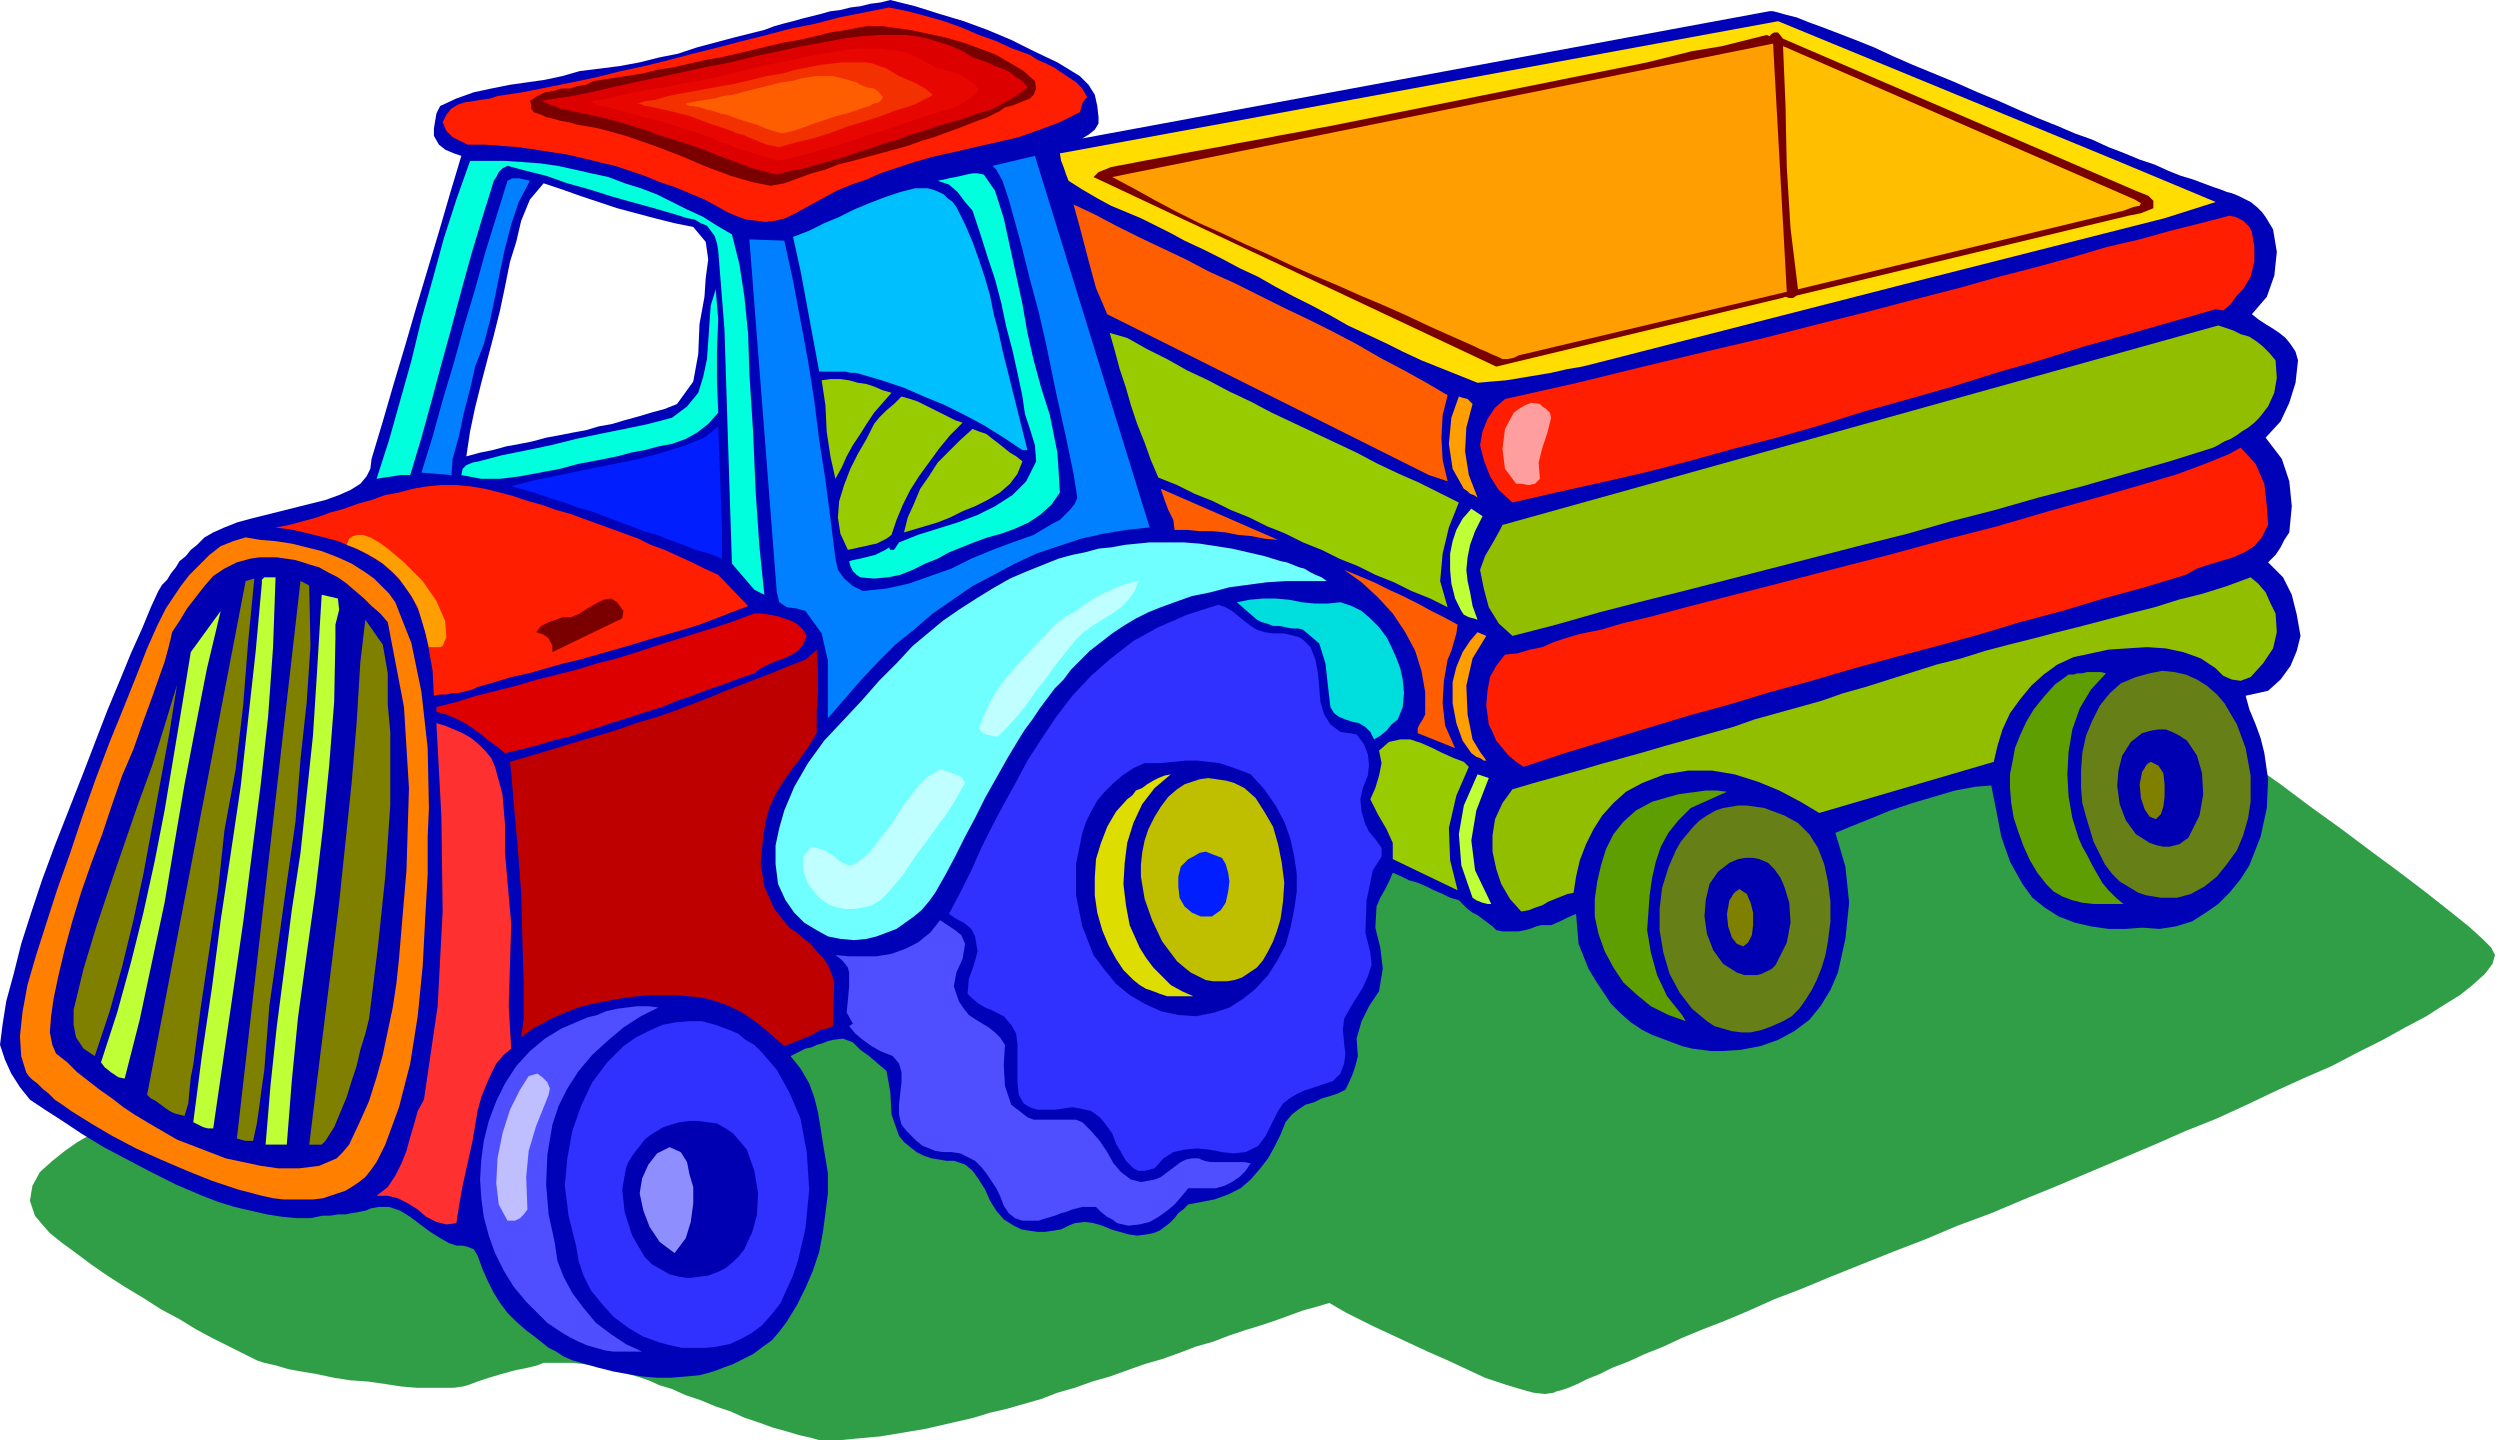 <svg xmlns="http://www.w3.org/2000/svg" fill-rule="evenodd" height="110.88" preserveAspectRatio="none" stroke-linecap="round" viewBox="0 0 2005 1155" width="192.48"><style>.pen1{stroke:none}.brush5{fill:#0000b2}.brush6{fill:#7f7f00}.brush7{fill:#bfff35}.brush8{fill:#ff1e00}.brush9{fill:#ff9e00}.brush10{fill:#0fd}.brush12{fill:#007fff}.brush13{fill:#d00}.brush14{fill:#4f4fff}.brush15{fill:#001eff}.brush17{fill:#7a0000}.brush20{fill:#ff5e00}.brush21{fill:#3030ff}.brush25{fill:#bfffff}.brush26{fill:#9c0}.brush31{fill:#91bf00}.brush33{fill:#5e9e00}.brush34{fill:#667f16}</style><path class="pen1" style="fill:#309e47" d="m72 911-3 1-7 4-10 7-10 8-10 9-6 11-2 12 4 12 5 6 7 8 10 8 11 8 12 9 13 9 14 9 15 9 14 9 15 8 13 8 13 7 12 6 10 5 8 4 6 3 6 2 9 2 10 3 11 2 12 2 14 3 13 2 14 1 14 2 13 2 12 1h30l7-1 4-1 8-3 9-3 10-3 11-3 10-2 8-2 5-2h22l10 1 11 2 12 2 13 4 7 2 9 3 9 4 10 3 11 5 12 4 12 5 12 4 11 5 12 4 11 4 11 3 10 3 9 2 7 2h17l10-1 11-1 11-1 12-2 12-2 12-2 13-3 13-3 13-3 13-4 13-3 14-4 14-4 13-5 14-4 14-5 14-4 14-5 14-5 14-4 14-5 13-5 14-4 13-5 12-4 13-4 12-4 11-4 11-4 11-3 10-3 2 1 5 3 7 4 10 5 12 6 13 6 15 7 15 7 16 7 15 7 15 7 15 5 13 4 11 3 9 1 7-1 2-1 4-1 6-2 7-3 8-4 10-4 10-5 13-5 13-6 15-6 15-7 17-7 18-7 19-8 20-9 21-8 24-10 25-10 25-10 26-10 26-11 27-10 26-11 27-11 26-11 26-11 26-11 25-11 25-10 24-11 23-11 22-10 23-10 21-11 20-10 18-10 17-9 14-9 13-8 10-8 10-9 6-8 2-7-3-6-7-7-11-10-15-12-19-15-21-16-23-17-24-18-25-18-24-18-24-17-22-16-19-14-17-11-12-9-8-6-3-2-230-138L72 911z"/><path class="pen1" d="m127 474 3-5 4-4 3-5 4-5 3-5 5-4 4-5 5-4 6-6 7-4 9-4 10-4 11-3 12-3 12-3 12-3 12-3 12-3 11-4 9-4 8-5 5-6 3-6 1-8 9-30 9-31 9-30 9-31 9-30 9-30 9-31 9-30-6-2-7-3-5-4-4-7v-6l1-6 1-6 3-6 13-6 14-5 14-3 15-3 14-2 14-2 14-3 14-4 16-2 16-2 16-3 16-4 15-3 15-5 15-4 15-4 8-2 8-2 8-2 8-3 7-2 8-2 7-2 8-2 8-2 7-2 8-1 8-2 8-1 8-2 8-1 8-2 20 5 19 6 20 6 19 7 19 8 18 9 19 9 18 11 7 7 5 8 2 9 1 9v5l-3 5-5 4-5 3L1419 9h3l4 1 7 2 8 2 10 4 11 4 13 5 13 5 15 6 15 7 16 7 17 7 17 7 18 8 17 7 18 8 14 6 15 6 14 6 14 5 13 6 13 5 12 5 12 4 11 5 10 4 10 3 8 3 8 3 6 2 5 2 4 1 5 2 6 3 4 2 5 4 4 4 3 4 3 5 3 5 3 18-2 19-6 17-12 14 5 4 6 4 5 3 6 4 5 4 4 5 4 6 2 7-2 18-5 16-7 15-12 13 13 17 6 18 2 20-2 21-4 6-3 6-4 6-6 6 12 12 7 14 4 16 3 17-3 12-5 12-8 11-10 9-18 4 3 11 5 12 4 11 3 12 3 21-1 23-5 23-9 23-7 11-9 11-9 9-10 7-11 7-13 4-13 2-14-1-13 1h-14l-14-2-13-3-13-5-11-7-10-8-8-11-10-18-7-20-4-21-4-20-13 1-16 3-17 5-17 5-18 6-17 7-15 6-12 5 8 27 3 29-3 29-6 27-6 14-8 13-9 11-12 9-13 7-14 5-16 3-16 1h-8l-7-1-8-1-8-2-8-3-8-3-8-3-8-4-9-6-8-7-8-8-6-9-6-9-6-10-4-10-4-10-2-24-7 3-6 3-7 3h-8l-4 1-5 2-4 1-5 1h-13l-5-1-3-3-4-3-4-3-4-3-4-2-4-3-3-3-4-4-7-2-6-3-7-3-6-3-7-3-7-2-6-3-7-3-3 7-3 6-4 7-3 7-1 17 4 16 2 17-3 18-8 12-6 12-4 14 1 14-2 8-2 6-3 7-3 6-6 3-6 2-7 2-6 3-7 2-6 4-5 4-5 6-4 10-5 10-5 9-7 9-7 8-8 7-10 5-11 4-21 4-4 4-4 3-3 4-4 4-4 3-4 3-5 2-5 1-8 1-7-1-7-2-7-2-7-3-7-2-7-1-8 1-5 2-6 3-6 1-7 1h-6l-7-1-6-1-6-3-8-5-6-7-5-8-4-9-5-8-5-7-6-5-9-3h-6l-6-1-6-1-6-2-6-3-5-4-5-4-4-5-6-17-1-18-3-17-14-12-7-5-6-6-8-3-8 1-4 1-5 2-4 1-4 2-5 1-4 2-4 2-4 2 8 10 7 12 4 11 3 12 2 12 2 13 2 12 2 12v16l-2 16-2 15-3 16-5 15-6 14-7 14-8 13-6 8-6 7-7 5-8 6-8 4-8 4-8 3-8 3-11 3-11 1-12 1h-11l-12-1-12-2-11-2-12-3-7-2-7-2-7-2-7-3-6-4-6-3-5-4-5-4-8-6-8-7-7-7-6-8-5-8-5-10-4-9-4-11-3-5-5-2-4-1h-5l-6-2-7-4-8-5-8-6-8-6-8-5-9-3h-8l-6 1-5 2-5 1-6 1-5 1h-6l-6 1h-6l-10 2h-11l-11-1-13-2-13-3-13-3-13-4-13-5-21-9-20-10-19-10-19-10-18-11-15-10-14-9-12-8-8-10-7-11-5-11-4-12 2-16 3-19 6-22 6-24 8-25 9-27 10-27 11-28 11-28 10-26 10-26 10-24 9-22 9-20 7-17 6-13zm309-327-11 13-7 17-4 17-5 16-4 20-4 19-5 20-5 19-5 19-5 20-4 19-3 20 11-3 10-2 11-3 11-2 10-2 11-3 11-2 10-2 11-2 10-3 11-2 10-3 11-3 10-3 11-3 10-4 13-18 4-22 1-24 4-22 1-15 2-15-2-14-10-12-15-3-16-4-15-4-15-4-15-5-15-5-14-5-15-5z" style="fill:#0002b7"/><path class="pen1" style="fill:#ff7f00" d="m133 488 6-9 6-9 7-9 8-8 8-8 9-7 10-4 10-3 12 2 12 1 13 2 12 3 12 3 13 5 11 5 11 7 7 5 6 6 6 6 5 7 13 33 8 39 5 45 1 48-1 23v30l-2 36-2 38-4 40-6 38-9 35-11 30-4 8-3 6-5 7-4 5-5 4-6 4-5 3-6 2-6 2-6 2-8 1h-23l-9-1-9-2-19-5-21-7-20-8-21-9-20-9-19-10-17-10-16-10-7-5-6-4-5-5-5-4-4-4-4-3-3-3-2-3-4-13-1-16 2-19 4-22 7-24 8-25 9-28 10-28 10-30 11-31 11-29 11-27 10-25 9-23 8-18 7-14z"/><path class="pen1 brush5" d="m138 507 6-9 6-10 7-9 7-9 7-8 9-6 10-5 11-3 7-1h14l7 1 7 1 7 2 6 2 7 2 7 4 8 4 7 5 7 6 7 6 6 6 7 6 6 7 13 68 4 65-2 66-6 71-2 19-3 20-4 19-4 19-5 18-6 19-8 18-8 17-5 6-5 5-7 3-7 3-8 1-8 1h-17l-14-2-14-3-14-3-13-5-13-5-13-5-12-7-12-7-10-6-9-6-9-7-10-7-9-7-9-7-8-8-9-7-3-7-2-10 1-13 2-14 4-19 5-21 6-22 7-23 8-23 9-24 8-24 8-23 9-21 7-20 7-19 6-17 5-14 3-11 2-8 1-5z"/><path class="pen1 brush6" d="m142 549-6 38-7 38-7 38-7 38-8 37-9 37-10 36-12 36-9-6-6-9-2-10v-12l8-33 10-33 11-33 11-32 11-32 12-33 10-32 10-33z"/><path class="pen1 brush7" d="m153 523 24-33-11 46-9 46-9 47-8 47-8 48-10 47-10 47-12 47-5-1-6-4-5-4-3-4 13-40 11-40 10-40 9-41 8-41 7-42 7-42 7-43z"/><path class="pen1 brush6" d="m197 466 7-2-5 51-4 51-6 51-9 49-5 47-7 48-7 47-6 46-2 10-1 10-1 11-3 10-4-1-4-1-4-2-3-2-4-3-4-3-4-2-3-3 79-412z"/><path class="pen1 brush7" d="M210 468v-3l2-2h9l-2 56-4 56-6 55-7 55-7 55-8 55-8 55-8 55h-4l-4-1-4-2-4-2 7-54 8-54 7-54 8-53 8-54 6-54 6-54 5-55z"/><path class="pen1 brush6" d="m241 466 2 1 2 1 2 1 1 1 1 48-3 45-5 46-4 50-7 49-7 50-7 49-4 51-2 14-2 15-2 14-3 14h-6l-4-1-3-1 51-447z"/><path class="pen1 brush8" d="m401 395 11 3 12 4 11 3 11 4 11 3 11 4 11 4 11 4 11 4 11 4 10 5 11 4 11 5 11 5 10 5 11 5 24 25-13 5-13 5-13 5-13 4-14 4-14 4-13 4-14 4-14 4-14 4-13 3-14 4-14 4-14 3-13 4-14 4-4 2-4 1-4 1-4 1h-5l-4 1h-5l-5 1-1-20-3-17-3-15-4-14-6-12-7-11-8-9-9-8-8-5-9-5-9-4-10-4-11-3-12-3-13-3-14-2 11-2 11-3 11-3 11-4 11-3 11-4 11-3 11-4 11-2 11-3 12-2 11-1h12l11 1 12 2 12 3z"/><path class="pen1 brush9" d="M344 519h9l2-1 3-7-1-13-7-16-11-16-4-4-5-5-6-6-6-5-7-6-7-5-7-4-6-2h-4l-4 1-3 2-2 5 8 3 8 4 7 4 6 4 7 6 6 6 5 7 5 7 5 9 3 10 3 10 3 12z"/><path class="pen1 brush7" d="m254 543 4-66 13 3 1 9-3 12v11l-1 51-4 51-5 50-6 51-7 50-7 51-5 51-4 51h-17l4-48 5-47 6-46 6-47 7-46 5-47 5-47 3-47z"/><path class="pen1 brush6" d="m289 531 4-34 14 20 4 23v25l2 22v59l-4 57-6 57-7 57-3 12-4 13-3 13-4 12-4 13-5 12-5 12-7 11-3 3h-10l6-49 6-48 6-48 6-49 5-48 5-48 4-48 3-49z"/><path class="pen1 brush10" d="M377 129h28l14 1 14 1 14 2 14 3 13 3 14 3 13 5 13 4 13 5 12 6 12 6 13 6 11 7 12 7 6 24 4 26 3 30 1 32 3 47 2 47 3 44 4 39-8-4-6-7-6-7-6-7-2-62-2-63-2-63-5-63-1-6-2-6-3-4-3-4-5-2-5-3-6-1-6-2-17-5-18-5-18-5-19-6-18-5-17-6-16-4-15-4-4 2-3 3-2 4-2 3-9 29-9 30-8 29-8 30-8 29-8 30-8 29-9 30h-8l-6 1-7 1-6 1 10-31 9-32 9-32 8-33 9-32 9-33 10-31 11-31z"/><path class="pen1" style="fill:#ff3030" d="m340 882 11-75 4-76-1-76-4-75 7 2 7 3 7 3 7 4 6 5 5 5 5 6 3 7 6 22 2 24v23l2 23 3 34-1 33-1 33 2 34-6 5-6 7-4 8-4 9-4 10-3 11-2 12-2 12-4 18-4 18-3 17-2 13-8 1-8-2-8-4-7-6-8-5-8-4-8-2h-9l9-7 6-9 5-10 4-10 3-11 3-10 3-11 5-9z"/><path class="pen1 brush12" d="m407 145 4-2h5l5 1 4 1-9 17-6 18-5 19-4 19-4 20-4 19-5 19-7 18-4 18-5 19-4 19-5 18-1 13-24-2 9-29 8-29 9-30 8-29 9-30 8-29 9-29 9-29z"/><path class="pen1 brush8" d="m399 77 20-3 20-4 20-4 19-4 20-5 19-4 20-5 19-5 20-5 19-5 20-5 19-5 20-4 19-5 20-4 20-4 15 3 15 4 14 4 14 5 14 6 14 5 13 6 14 5 6 4 7 3 6 3 6 4 6 4 6 4 5 5 4 7-2 2-2 3-1 4-1 3-16 8-16 6-17 6-17 4-18 4-17 4-18 4-17 5-12 4-12 4-11 5-12 4-12 5-11 6-11 6-11 6-8 4-8 2-8 1-8-1-8-1-8-3-7-3-7-4-11-6-12-5-12-5-12-4-12-5-12-4-12-4-13-3-12-3-13-3-13-2-13-2-13-2-14-1-13-1h-14l-6-3-6-3-5-5-3-7 3-6 4-5 5-3 6-2 7-1 6-1 7-1 6-2z"/><path class="pen1 brush13" d="m350 567 16-4 16-5 16-4 16-4 17-5 16-4 16-4 16-5 16-4 16-5 15-5 16-5 16-5 16-5 15-5 16-6h6l6 1 6 1 6 2 6 2 5 3 4 4 3 5-3 7-4 5-5 3-6 3-6 2-7 3-6 3-5 4-12 4-13 5-12 4-13 5-12 4-12 5-13 4-12 4-13 4-12 4-13 4-12 4-13 3-13 4-12 3-13 3-6-5-7-5-6-5-7-5-6-4-8-4-7-3-8-2v-4z"/><path class="pen1 brush10" d="m384 370 19-5 20-4 19-4 20-5 19-4 20-4 19-4 19-5 12-9 9-11 4-13 3-14 1-14 1-15 1-14 4-13 2 24-1 25v25l1 25-8 9-9 7-9 5-11 4-11 2-11 3-11 2-11 3-15 3-16 3-15 4-16 3-16 3-16 2h-15l-16-3 1-5 3-3 5-2 5-1z"/><path class="pen1 brush14" d="m528 808-14 7-14 9-13 11-12 11-11 13-9 14-7 14-5 15-4 24-1 24 2 24 5 23 2 14 5 13 7 13 9 12 10 12 12 9 12 8 13 6h-23l-7-1-7-2-7-2-7-3-6-3-7-4-6-4-6-4-6-6-5-5-6-6-5-6-5-6-8-13-7-14-5-14-4-15-2-15-1-15 1-16 2-15 4-16 6-16 7-14 9-14 11-12 12-10 13-8 14-6 7-3 8-2 7-3 9-2 8-1 8-1h9l8 1z"/><path class="pen1 brush15" d="m565 351 11-9 1 27 1 27 1 27v25l-10-4-11-3-10-4-11-4-10-4-11-3-10-4-11-4-10-4-11-4-11-3-10-4-11-3-11-4-10-3-11-3 19-5 20-4 19-4 20-4 20-4 20-5 19-6 18-7z"/><path class="pen1" style="fill:#bf0000" d="m409 611 17-5 17-5 16-5 17-5 17-5 17-6 17-5 17-6 13-5 13-5 12-5 13-5 13-5 13-5 12-5 13-5 9-8 1 16v17l-1 16v18l-6 10-7 10-7 9-7 10-6 10-5 11-3 11-2 13-2 20 3 19 8 18 12 15 6 4 6 5 5 4 5 6 5 5 4 6 3 7 2 7-1 35-5 2-5 1-5 3-4 2-5 2-5 2-5 2-5 2-8-7-8-7-9-7-9-6-10-5-11-4-11-3-11-1-10-1h-20l-10 1-10 1-11 2-10 2-10 2-7 2-8 3-7 3-7 3-7 4-6 3-6 4-5 4 2-15v-28l-1-34-1-39-3-39-3-33-2-24-1-9z"/><path class="pen1 brush17" d="m476 65 13-2 13-2 13-2 12-3 13-2 13-3 13-3 12-2 13-3 13-3 12-3 13-3 12-2 13-3 12-3 13-2 5-1 5-1 6-1h13l7 1 8 1 7 1 14 3 14 3 14 4 14 5 13 5 12 7 10 6 9 8 1 6-2 5-3 3-5 2-5 2-5 2-5 1-4 3-10 5-11 4-10 4-11 4-11 4-10 3-11 4-11 3-11 3-11 3-11 3-12 3-10 4-11 3-11 4-11 4-11 2-15-3-17-5-19-7-21-9-21-8-23-8-22-6-5-1-6-1-6-1-7-2-6-1-7-2-5-1-4-2-6-2-2-3v-3l-1-3 6-4 6-3 7-1 6-2h7l6-2 7-1 6-3z"/><path class="pen1 brush13" d="M705 28h20l10 1 9 2 10 3 9 3 9 4 8 5 6 2 6 2 6 3 6 2 6 3 5 4 5 3 4 5-5 4-6 4-9 5-9 5-11 3-11 4-10 3-11 3-11 4-11 3-10 4-11 3-11 4-10 3-11 4-11 3-11 3-10 3-11 2-11 3-8-2-8-2-9-3-8-3-8-3-8-3-7-3-8-3-15-5-14-4-13-5-13-4-14-4-13-3-14-3-14-3-4-2-4-1-4-2-3-1 11-2 14-2 15-3 17-4 18-4 19-4 19-4 18-4 21-4 20-5 19-4 18-4 17-3 16-3 15-2 14-1z"/><path class="pen1" style="fill:#e80700" d="M690 39h16l8 1 8 1 7 2 7 3 7 4 7 4 5 1 5 2 5 1 5 2 4 2 4 3 4 3 3 4-3 4-6 4-6 4-7 3-17 5-18 6-17 6-17 5-17 6-18 5-17 5-18 4-6-2-7-2-6-2-7-2-7-2-6-3-7-2-6-3-11-4-11-3-11-4-11-3-11-3-11-3-11-3-11-3h-3l-3-1-3-2-2-1 9-1 10-2 13-3 14-3 14-2 15-3 16-3 15-3 16-4 16-4 15-3 15-3 13-3 13-2 12-2 11-1z"/><path class="pen1" style="fill:#f23000" d="M675 50h19l6 1 5 2 6 2 5 3 5 3 7 3 7 3 7 4 6 5-3 2-4 2-6 3-5 2-13 4-13 5-13 4-13 4-13 5-13 4-13 3-14 4-5-1-5-1-5-2-5-2-5-2-4-2-5-1-4-2-9-3-9-3-8-3-8-3-8-2-8-2-9-2-9-2h-2l-2-1-2-1h-2l7-2 8-1 10-3 10-2 11-2 11-2 11-2 11-2 13-3 12-3 12-2 11-3 10-2 10-2 9-1 8-1z"/><path class="pen1 brush20" d="M660 61h8l4 1 4 1 4 1 3 1 4 1 3 2 5 2 6 1 4 3 3 4-1 2-2 2-4 1-4 2-9 3-9 3-8 2-9 3-9 3-8 3-9 3-9 2-7-2-6-2-7-3-7-2-6-2-6-2-5-2-5-1-6-2-5-1-6-2-6-1h-2l-2-1-1-1 5-1 5-1 6-1 7-1 7-2 8-1 7-2 8-2 8-2 8-2 8-2 8-1 7-2 6-1 6-1h6z"/><path class="pen1 brush17" d="M451 495h7l7-3 6-4 7-4 6-3 6-1 5 3 5 7-1 6-56 27v-5l-3-6-4-3-6-2 4-5 6-3 6-2 5-2z"/><path class="pen1 brush21" d="m633 876 9 21 5 27 2 30-3 31-3 13-3 13-4 12-5 11-5 11-7 9-8 9-8 6-9 5-9 4-10 2-9 1h-19l-9-2-8-2-14-5-12-7-12-9-9-10-9-11-6-12-4-12-2-12-6-24-3-24 2-22 4-22 7-20 9-19 12-16 13-13 10-7 10-5 11-5 10-2 11-1h11l11 3 11 4 7 3 6 5 7 4 6 6 6 7 6 7 5 9 5 9z"/><path class="pen1 brush5" d="m532 904 6-2 7-2 8-1h7l7 1 8 1 7 4 6 4 11 13 6 17 3 18-1 18-2 7-2 7-3 6-3 7-4 5-5 5-6 5-6 3-8 3-8 1-8 1-7-1-8-2-7-4-7-4-6-6-10-17-6-19-2-18 3-17 2-5 3-5 3-4 4-5 3-4 5-4 5-3 5-3z"/><path class="pen1" style="fill:#8e8eff" d="m537 920 9 4 5 8 2 10 3 10v13l-2 15-4 13-9 12-12-9-8-12-5-13-3-14 2-12 5-11 7-9 10-5z"/><path class="pen1 brush12" d="m670 448 2 9 5 7 7 6 8 4 19-2 18-4 17-6 17-6 16-8 17-7 16-6 17-6 5-3 5-3 5-3 6-3 4-4 4-4 4-5 2-5-3-19-6-29-8-36-8-39-6-26-7-26-6-24-6-22-5-18-5-15-5-9-3-3 34-8 92 298-19 2-18 3-18 4-18 6-18 6-17 8-17 9-17 9-16 11-16 11-15 13-15 12-14 14-14 15-13 15-13 15v-46l-5-22-13-18-7-2-8-1-6-4-2-8-22-283 28 1 7 32 6 32 6 32 5 32 4 32 5 32 4 31 4 32z"/><path class="pen1" style="fill:#00bfff" d="m636 190 13-5 12-6 12-5 12-6 12-5 13-5 12-4 12-3h10l4 1 5 2 4 2 3 3 4 3 3 4 7 14 6 14 5 14 5 15 4 14 3 15 4 15 3 14 20 80h-4l-15-10-16-10-15-8-16-8-17-7-16-7-18-6-17-5-4-1h-4l-4-1h-21l-5-27-5-27-5-27-6-27z"/><path class="pen1" style="fill:#70ffff" d="m1027 450 5 1 5 2 5 2 4 1 5 3 4 2 5 2 4 3h-32l-16 1-15 2-15 2-15 4-15 3-14 5-11 4-10 4-10 5-10 6-9 6-9 7-9 7-8 8-7 7-6 8-7 7-6 8-6 8-6 9-6 8-5 8-9 15-9 16-9 16-8 16-8 15-8 16-8 15-8 14-5 7-6 7-6 5-7 5-7 5-8 3-8 3-8 2-10 1-11-1-10-2-9-5-10-6-8-8-7-10-6-13-2-16v-15l3-14 4-14 8-19 11-19 13-18 15-16 15-16 14-16 14-14 13-14 12-10 12-10 13-9 14-9 13-8 14-8 14-6 15-6 10-4 11-3 10-2 11-3 10-1 11-2 10-1 10-1h27l13 1 13 2 13 2 13 3 13 3 13 4z"/><path class="pen1 brush25" d="m651 679 10 3 7 4 6 5 6 3h3l4-2 4-3 5-4 5-6 6-8 8-10 8-13 3-4 4-5 3-4 3-4 4-4 4-4 5-3 5-3 6 2 6 2 5 2 3 5-3 5-5 9-7 11-9 12-7 10-7 9-6 9-6 9-6 7-5 6-4 4-3 3-7 4-8 2-6 1h-7l-6-1-6-2-5-3-4-3-9-11-4-11v-11l7-8z"/><path class="pen1 brush26" d="m659 305 7-1h8l7 1 7 2 7 1 6 2 7 3 7 2-7 8-7 8-6 9-5 8-6 9-5 9-4 9-5 9-4-18-3-20-1-21-3-20zm42 35 4-5 6-6 6-5 6-6 7 2 6 2 6 3 6 3 6 3 6 3 6 3 6 2-10 10-9 11-8 11-8 11-7 11-6 12-5 12-4 12-4 3-4 2-4 2-5 1-4 1-5 1-4 1-5 1-6-13-2-13 1-13 4-13 5-13 6-12 7-12 6-12z"/><path class="pen1 brush14" d="m754 738 6 4 6 4 5 4 3 7-2 12-5 11-2 11 4 12 4 6 4 5 6 4 5 3 5 3 5 4 4 4 4 6-1 16 1 17 5 15 13 10 5 2h34l5 2 7 7 7 8 6 9 5 9 6 7 8 6 8 2 11-2 5-2 4-3 4-3 4-3 4-3 4-2 5-1h5l5 2 5 1h27l5 1-4 6-5 5-6 4-6 3-7 2h-22l-5 6-6 7-6 5-7 5-7 4-8 2-9 1-9-2-4-3-4-2-5-4-4-4h-11l-4 1-4 1-5 2-4 1-5 2-7 2-6 2h-13l-6-2-5-4-4-6-3-8-3-6-4-6-4-6-4-5-5-5-6-3-6-3-7-1h-7l-6-1-5-2-5-2-5-4-4-4-4-4-4-5-2-8v-8l1-9 1-9v-8l-2-7-5-6-10-4-7-4-7-5-6-5-5-6 3-2-5-9 1-10 1-11v-11l-1-4-3-4-3-3-4-3 11 1h22l12-2 11-4 10-5 10-8 8-10z"/><path class="pen1 brush10" d="m681 450 4-1 5-1 4-1 4-1 4-1 4-2 4-2 3-2 1 2h3l4-6 15-6 16-5 16-5 16-6 14-7 14-9 11-11 8-16-1-13-4-13-4-12-2-14-4-19-4-18-5-19-4-19-5-19-6-18-6-19-6-18-6-7-6-8-7-6-9-3 5-1 4-1 5-1 5-1 4-1 5-1h4l5 1 9 13 7 22 5 23 5 23 5 23 4 23 5 22 6 22 7 22 3 15 3 15 1 15 1 17-7 10-9 8-9 6-11 5-11 4-11 3-11 4-10 4-10 4-9 5-10 4-10 5-10 4-10 2-11 1-11-1-3-2-3-3-2-4-1-4z"/><path class="pen1 brush26" d="m780 344 5 2 6 2 5 4 4 3 5 4 5 4 5 3 5 4-4 10-6 8-8 7-10 6-10 5-10 4-10 5-10 4-27 8 3-12 5-11 5-12 7-10 7-11 9-9 9-9 10-9z"/><path class="pen1 brush21" d="m977 485 6 2 5 3 5 4 5 4 5 4 5 3 6 2 7 1h9l4 1 4 1 4 1 3 2 3 3 3 3 4 10 2 11 1 11 1 12 3 10 5 8 8 6 13 2 6 8 3 8 1 9-1 8-4 10-2 9 1 10 3 10 3 6 5 6 5 7v7l-7 11-5 24-1 26 4 16 1 10-3 9-4 9-5 8-5 8-5 9-1 9 1 11 1 8-1 8-3 8-6 6-6 2-6 2-6 2-6 2-6 3-5 3-5 4-4 6-5 10-5 10-6 8-10 5-10 1-9-1-10-2-10-1-10 1-9 2-8 5-7 8-4 1-4 1h-5l-4-2-6-6-4-7-4-7-3-8-5-7-5-6-7-5-9-2-6-1-7 1-7 1h-14l-6-2-5-3-4-7-1-10v-30l-1-9-4-7-6-7-10-5-5-2-5-3-5-4-4-4 1-12 4-11 3-11-2-12-3-6-6-5-6-3-6-4 9-17 9-18 8-18 9-18 9-17 10-18 9-17 11-17 12-18 13-17 15-16 16-14 18-14 20-11 23-10 25-8z"/><path class="pen1 brush25" d="m846 501 8-6 9-5 8-6 8-5 8-4 9-4 8-3 9-2-3 8-5 7-6 6-7 5-8 5-8 5-7 5-7 7-8 10-8 10-7 10-8 10-7 10-7 9-8 9-9 9-5-1-4-1-4-2-2-3 5-12 5-11 7-11 8-10 9-10 9-10 9-9 9-10z"/><path class="pen1" style="fill:#fd0" d="m1426 17 272 112 79 33-41 13-209 53-246 63-12 3-12 2-13 3-12 2-12 2-12 2-12 1-11 1-15-6-15-6-15-6-15-7-14-7-15-7-15-7-14-8-15-8-14-7-15-8-14-8-15-7-15-8-14-7-15-7-11-6-12-6-12-6-12-5-12-5-11-6-12-7-11-7-2-5-2-6-2-5-1-6 576-106z"/><path class="pen1 brush20" d="m861 164 17 8 17 9 18 9 19 9 19 9 19 10 20 9 20 10 20 10 19 9 20 10 19 10 19 11 19 10 18 10 17 10-4 16-1 18 1 18 4 17-15-5-250-125-8-4-9-21-6-22-6-23-6-22z"/><path class="pen1 brush17" d="m896 133 11-2 10-2 11-2 11-2 10-2 11-2 11-2 11-2 10-2 11-2 11-2 10-2 11-2 11-2 10-2 11-2 254-51 12-3 12-3 12-3 12-2 12-2 12-3 12-3 12-3 2 1 2-2 2-1h3l4 5 283 122 5 2 5 2 4 4v6l-5 2-5 2-5 1-5 1-266 64-3 2h-3l-3-1-3 1-229 55-308-145-15-7 4-4 5-2 5-2 5-1z"/><path class="pen1 brush5" d="m1003 621 11 12 9 13 7 13 5 14 3 14 2 14v14l-2 14-3 15-4 14-7 13-7 11-10 11-10 8-11 7-12 4-15 3-14-1-14-3-13-6-12-7-11-9-9-11-9-12-9-23-5-25v-25l5-25 3-9 4-8 5-9 6-7 7-7 7-6 9-6 9-4h13l10-1 10-1h9l9 1 9 1 12 4 13 5z"/><path class="pen1 brush9" d="m1422 35 11 199-215 51-4 2-5 1h-4l-4-2-5-2-4-2-5-2-4-2-18-8-18-8-19-9-18-8-19-8-18-8-19-8-18-8-19-9-18-8-19-9-18-8-18-9-17-9-18-10-17-9 530-107z"/><path class="pen1 brush26" d="m1170 403-8 20-5 21-2 22 6 21-14-7-15-6-14-7-15-6-14-7-15-6-14-7-15-6-14-7-15-6-14-7-15-6-14-7-15-6-14-7-15-6-6-14-5-14-6-15-5-15-4-14-5-15-4-15-4-14 14 4 16 9 16 8 16 9 17 8 17 9 17 8 17 9 17 8 17 8 17 8 17 8 17 9 17 8 16 7 16 8 16 8z"/><path class="pen1" style="fill:#dd0" d="m904 641 4-3 3-4 5-2 4-3 5-3 4-2 5-2 5-1-13 11-10 13-7 15-5 16-2 16-1 17 2 17 3 16 4 9 4 9 5 8 6 8 7 7 7 7 9 5 9 4h-21l-6-2-5-2-6-2-5-3-5-4-8-8-6-9-6-11-5-12-4-14-2-14v-14l1-15 4-13 5-13 7-12 9-10z"/><path class="pen1" style="fill:#bfbf00" d="m998 632 9 8 7 11 7 12 4 14 3 15 2 16-1 15-2 14-3 10-3 8-4 8-4 7-5 6-6 4-6 4-6 2-6 1h-11l-6-1-6-3-6-3-5-4-6-5-12-16-8-17-6-17-3-18v-9l1-10 2-10 3-9 5-10 5-8 6-8 7-6 6-4 6-2 6-2 7-1 7 1 7 1 7 2 8 4z"/><path class="pen1 brush20" d="m1025 433-11-1-10-2-11-1-10-2-11-1h-10l-10-1h-10l-1-8-4-8-3-8-3-9 94 41z"/><path class="pen1 brush15" d="m953 689 4-2 5-3 5-1 5 2 8 3 3 5 2 7 1 7-1 8-2 9-4 6-7 5h-9l-7-3-6-5-4-7-1-9v-8l2-8 6-6z"/><path class="pen1" style="fill:#0dd" d="m1075 483 9 3 8 4 7 6 7 7 6 8 4 8 4 9 3 8 2 9 1 11-1 11-4 10-5 4-4 5-5 4-5 3-3-6-4-4-5-3-5-1-6-2-5-2-4-3-3-5-2-17-2-18-5-16-13-11-4-1h-5l-5-1-5-1h-5l-5-2-4-1-4-2-16-14 10-2 11-1h10l11 1 10 2 10 1h11l10-1z"/><path class="pen1 brush20" d="m1169 501-1 7-2 7-2 7-3 7-3 17-1 18 2 18 8 18-30-12v-4l2-4 2-3 2-4v-18l-3-17-5-16-8-15-10-15-12-13-13-12-14-10 12 5 12 5 12 6 11 5 12 6 11 6 10 5 11 6z"/><path class="pen1 brush26" d="m1106 602 8-7 9-2h8l9 3 9 4 8 4 9 4 8 3 4 4-10 23-6 26 1 26 6 24-52-25v-13l-5-11-7-12-6-12 4-9 3-10 2-10-2-10z"/><path class="pen1 brush9" d="m1170 318 3 1 4 1 2 2 2 2-5 19-1 19 3 19 7 18-3-2-3-1-2-2-3-2-9-16-3-20 2-21 6-17z"/><path class="pen1 brush7" d="m1189 414-6 12-4 11-2 10-1 10 1 9 2 9 2 11 4 11-3-1-4-1-4-2-2-3-5-10-3-12-1-11v-13l2-10 3-9 5-9 7-8 9 6z"/><path class="pen1 brush9" d="m1185 507 7 3-11 18-5 22 1 23 4 20 3 5 3 5 3 4 2 3h-2l-3-2-3-1-4-3-7-10-5-14-3-16v-17l3-12 5-12 6-9 6-7z"/><path class="pen1 brush7" d="m1194 624-10 26-4 24 3 24 13 27h-3l-4-1-5-2-3-2-9-26-2-25 4-23 11-25 9 3z"/><path class="pen1 brush8" d="m1207 320 58-13 53-13 50-12 47-11 43-11 40-10 38-10 35-9 32-9 31-8 29-8 27-8 26-6 25-7 24-6 23-6 5 1 6 3 5 5 2 4 2 12v12l-3 12-6 10-5 5-5 7-6 5-6-1-35 10-35 10-36 10-35 11-35 10-35 11-35 10-36 10-35 11-35 10-35 9-36 10-35 9-35 8-36 8-35 8-11-10-7-11-5-13-3-12 2-11 4-10 6-9 8-7z"/><path class="pen1 brush31" d="m1779 261 6 2 6 2 6 3 7 2 6 4 5 4 5 5 5 6 1 14-2 12-5 11-7 9-4 4-5 4-5 3-4 3-5 3-5 2-5 3-4 2-35 11-35 10-35 10-35 9-35 10-35 9-35 10-36 9-35 9-35 9-35 9-35 9-36 9-35 9-35 10-35 9-11-10-8-13-4-15-3-15 4-11 7-12 5-9 2-4 574-160z"/><path class="pen1 brush8" d="m1207 525 10-1 10-3 10-2 9-4 9-3 10-3 9-2 10-2 17-5 25-6 30-8 35-9 39-10 42-11 43-11 44-12 43-11 41-12 39-11 35-10 30-9 24-9 17-7 9-5 12 13 7 16 2 18 1 15-5 10-6 7-8 5-9 4-10 3-10 3-9 3-9 5-33 10-33 9-33 10-34 9-33 10-33 9-34 9-33 9-34 10-33 9-33 10-33 9-33 10-33 10-33 10-33 11-6-4-6-5-5-6-5-6-3-7-3-6-1-8-1-7 1-12 2-11 5-9 7-9z"/><path class="pen1" style="fill:#ff9e9e" d="m1214 331 4-3 5-3 5-2 7 1 2 2 3 2 3 3 1 4-3 12-4 12-3 12 1 13-4 4-5 1-6-1h-4l-9-12-2-16 2-16 7-13z"/><path class="pen1 brush31" d="m1213 633 17-5 18-5 18-5 17-5 18-5 18-5 17-5 18-5 18-5 18-5 17-6 18-5 18-5 18-5 17-6 18-5 19-6 19-6 19-6 20-5 19-6 19-5 20-5 19-5 20-5 19-5 19-5 20-5 19-6 20-5 19-6 19-7 6 5 6 7 4 9 4 8 1 15-3 13-8 12-10 11-8 3-7-1-7-3-6-6-12-8-14-5-14-3-15-1-16 1-15 1-14 3-14 3-13 6-11 8-10 9-9 11-8 11-6 13-4 13-3 13-140 41-15-9-17-9-17-7-19-6-18-3h-19l-19 3-18 7-13 7-10 9-9 10-7 11-6 12-5 13-3 13-2 13-5 1-5 2-5 2-5 2-5 3-6 2-5 2-6 1-9-10-7-12-4-12-3-14v-13l2-13 6-13 8-11z"/><path class="pen1 brush33" d="m1325 643 7-2 7-2 7-2 7-1 8-1 7-1h9l8 1-29 13-10 10-8 10-6 11-4 12-3 13-2 14-1 14-1 14 3 18 5 18 8 17 12 15 3 5-14-5-14-7-11-9-11-10-8-12-7-13-5-14-3-14v-14l2-14 3-13 4-13 6-12 8-10 10-9 13-7z"/><path class="pen1 brush34" d="m1431 654 11 6 9 9 7 11 5 13 3 14 2 16v16l-2 16-2 11-3 10-4 10-4 8-5 8-5 7-6 6-7 4-9 4-8 3-9 2h-7l-8-1-7-2-7-2-6-4-12-10-10-13-8-15-5-17-3-18v-17l2-17 5-16 3-7 3-7 4-7 5-6 5-6 5-5 6-4 7-4 6-2 6-1 6-1h7l7 1 7 1 8 3 8 3z"/><path class="pen1" style="fill:#ffbf00" d="m1712 160 5 3-1 2-5 1-8 3-261 63-6-49-3-49-1-49-2-48 282 123z"/><path class="pen1 brush33" d="M1659 541h4l3-1h4l4-1h11l4 1-12 13-9 15-6 17-3 18-1 18 1 18 3 17 5 16 3 7 4 7 4 8 4 7 4 7 5 6 6 6 6 5h-24l-9-1-8-2-8-3-7-4-6-6-7-9-6-10-5-11-4-11-4-12-2-12-1-12v-11l2-10 2-11 4-10 5-11 6-10 8-10 9-10 11-8z"/><path class="pen1 brush34" d="m1713 543 11-3 10-2 10 1 9 2 9 4 8 5 8 7 6 7 10 17 7 19 4 22v21l-2 13-4 14-5 12-8 11-8 10-10 8-11 6-11 3h-13l-6-1-6-1-6-2-5-3-5-3-5-3-6-6-6-8-4-8-5-10-3-10-3-10-3-11-1-12v-14l1-14 3-14 5-12 6-12 8-10 9-8 12-5z"/><path class="pen1 brush5" d="m1724 676-11-7-8-11-5-13-2-15 1-12 3-12 7-11 9-7 7-2 6-1h6l5 2 6 3 6 4 4 6 4 6 4 14 1 17-3 17-7 14-2 4-3 2-4 3-4 1-4 1h-5l-5-1-6-2zm-331 104-11-7-8-11-5-13-2-14 1-13 3-13 7-10 9-7 7-3 6-1h6l5 1 7 3 5 5 5 7 3 7 4 13 1 16-3 16-7 14-2 4-3 3-4 2-4 2-4 1h-10l-6-2z"/><path class="pen1 brush6" d="m1725 611 6 3 4 6 1 9v10l-1 8-2 6-4 4-5-2-4-6-3-9-1-11 2-10 2-3 1-2 2-2 2-1zm-330 102 6 4 3 7 2 8v10l-1 8-3 6-4 3-5-2-4-5-3-9-1-10 2-11 2-3 1-2 2-2 3-2z"/><path class="pen1" style="fill:#bfbfff" d="M407 979h6l4-2 3-3 3-4-1-26 2-21 6-20 10-25 1-5-2-5-4-4-4-3-7 2-7 11-8 16-6 19-4 20-1 20 2 17 7 13z"/></svg>
